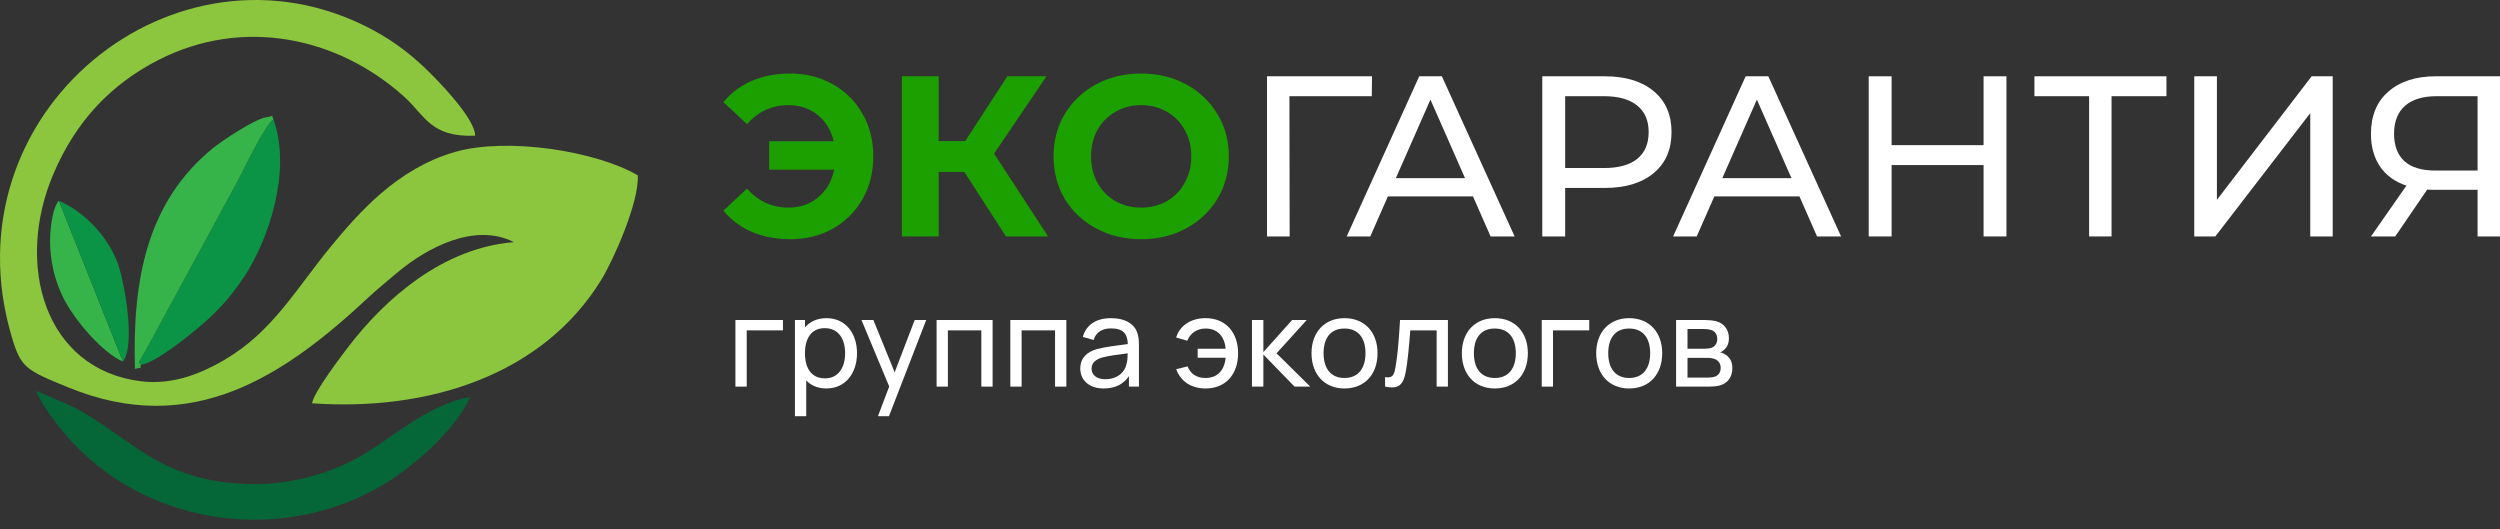 <?xml version="1.0" encoding="UTF-8"?> <svg xmlns="http://www.w3.org/2000/svg" width="170" height="36" viewBox="0 0 170 36" fill="none"><rect x="0" y="0" width="170" height="36" fill="#333333" stroke="none"/> <path d="M50.009 26.29H50.776V22.465H53.24V21.761H50.009V26.29Z" fill="white"></path> <path d="M56.201 21.635C55.564 21.635 55.073 21.87 54.737 22.264V21.761H54.056V28.303H54.823V25.871C55.159 26.215 55.615 26.416 56.193 26.416C57.493 26.416 58.277 25.376 58.277 24.017C58.277 22.658 57.493 21.635 56.201 21.635ZM56.098 25.728C55.159 25.728 54.737 25.015 54.737 24.017C54.737 23.019 55.167 22.314 56.081 22.314C57.028 22.314 57.468 23.061 57.468 24.017C57.468 24.982 57.02 25.728 56.098 25.728Z" fill="white"></path> <path d="M62.198 21.761L60.837 25.317L59.389 21.761H58.58L60.466 26.282L59.7 28.303H60.449L62.982 21.761H62.198Z" fill="white"></path> <path d="M63.689 26.29H64.456V22.465H66.73V26.29H67.497V21.761H63.689V26.29Z" fill="white"></path> <path d="M68.703 26.29H69.47V22.465H71.744V26.29H72.511V21.761H68.703V26.29Z" fill="white"></path> <path d="M77.293 22.516C77.026 21.929 76.397 21.635 75.552 21.635C74.501 21.635 73.855 22.113 73.631 22.91L74.364 23.12C74.527 22.566 74.984 22.331 75.544 22.331C76.354 22.331 76.672 22.675 76.69 23.396C76.001 23.489 75.191 23.581 74.605 23.732C73.898 23.933 73.459 24.352 73.459 25.065C73.459 25.795 74.002 26.416 75.044 26.416C75.82 26.416 76.397 26.131 76.767 25.577V26.29H77.448V23.489C77.448 23.128 77.422 22.801 77.293 22.516ZM75.156 25.787C74.493 25.787 74.226 25.434 74.226 25.057C74.226 24.638 74.562 24.428 74.95 24.311C75.397 24.185 76.026 24.118 76.681 24.025C76.681 24.235 76.672 24.529 76.604 24.747C76.492 25.309 75.983 25.787 75.156 25.787Z" fill="white"></path> <path d="M81.977 26.416C83.364 26.416 84.191 25.434 84.191 24.025C84.191 22.608 83.355 21.635 81.977 21.635C80.977 21.635 80.228 22.138 79.978 22.952L80.736 23.17C80.943 22.642 81.408 22.34 81.985 22.34C82.821 22.34 83.269 22.91 83.346 23.715H81.442V24.327H83.346C83.26 25.166 82.804 25.703 81.968 25.703C81.365 25.703 80.969 25.426 80.753 24.914L79.978 25.107C80.305 25.954 81.012 26.416 81.977 26.416Z" fill="white"></path> <path d="M85.134 26.29H85.909V24.109L88.029 26.29H89.097L86.805 24.025L88.856 21.761H87.865L85.909 23.942V21.761H85.134V26.29Z" fill="white"></path> <path d="M91.423 26.416C92.81 26.416 93.672 25.443 93.672 24.017C93.672 22.616 92.819 21.635 91.423 21.635C90.062 21.635 89.183 22.599 89.183 24.017C89.183 25.426 90.036 26.416 91.423 26.416ZM91.423 25.703C90.484 25.703 90.002 25.04 90.002 24.017C90.002 23.027 90.45 22.34 91.423 22.34C92.379 22.34 92.853 23.002 92.853 24.017C92.853 25.015 92.388 25.703 91.423 25.703Z" fill="white"></path> <path d="M94.185 26.29C95.124 26.483 95.417 26.156 95.581 25.334C95.71 24.696 95.822 23.505 95.899 22.465H97.691V26.29H98.458V21.761H95.202C95.124 23.103 95.038 24.185 94.891 24.982C94.805 25.485 94.702 25.736 94.185 25.644V26.29Z" fill="white"></path> <path d="M101.645 26.416C103.032 26.416 103.894 25.443 103.894 24.017C103.894 22.616 103.041 21.635 101.645 21.635C100.284 21.635 99.405 22.599 99.405 24.017C99.405 25.426 100.258 26.416 101.645 26.416ZM101.645 25.703C100.706 25.703 100.224 25.04 100.224 24.017C100.224 23.027 100.672 22.34 101.645 22.34C102.601 22.34 103.075 23.002 103.075 24.017C103.075 25.015 102.61 25.703 101.645 25.703Z" fill="white"></path> <path d="M104.838 26.29H105.605V22.465H108.068V21.761H104.838V26.29Z" fill="white"></path> <path d="M110.782 26.416C112.169 26.416 113.03 25.443 113.03 24.017C113.03 22.616 112.177 21.635 110.782 21.635C109.421 21.635 108.542 22.599 108.542 24.017C108.542 25.426 109.395 26.416 110.782 26.416ZM110.782 25.703C109.843 25.703 109.36 25.04 109.36 24.017C109.36 23.027 109.808 22.34 110.782 22.34C111.738 22.34 112.212 23.002 112.212 24.017C112.212 25.015 111.747 25.703 110.782 25.703Z" fill="white"></path> <path d="M113.974 26.29H116.18C116.43 26.29 116.714 26.273 116.938 26.215C117.472 26.064 117.8 25.652 117.8 25.04C117.8 24.554 117.593 24.252 117.274 24.076C117.171 24.017 117.059 23.975 116.964 23.958C117.067 23.925 117.171 23.858 117.265 23.765C117.455 23.589 117.567 23.338 117.567 22.994C117.567 22.39 117.205 21.979 116.705 21.845C116.481 21.786 116.189 21.761 115.956 21.761H113.974V26.29ZM114.75 23.715V22.373H115.835C115.896 22.373 116.171 22.373 116.361 22.44C116.637 22.524 116.774 22.767 116.774 23.052C116.774 23.312 116.645 23.556 116.387 23.648C116.257 23.698 116.059 23.715 115.904 23.715H114.75ZM114.75 25.678V24.336H116.068C116.171 24.336 116.326 24.336 116.447 24.369C116.774 24.428 117.007 24.654 117.007 25.015C117.007 25.284 116.878 25.544 116.576 25.619C116.447 25.661 116.257 25.678 116.137 25.678H114.75Z" fill="white"></path> <path d="M53.737 5.001C54.815 5.001 55.78 5.245 56.63 5.732C57.491 6.209 58.166 6.878 58.653 7.739C59.141 8.59 59.384 9.554 59.384 10.633C59.384 11.712 59.141 12.682 58.653 13.543C58.166 14.393 57.491 15.062 56.63 15.55C55.78 16.027 54.815 16.265 53.737 16.265C52.772 16.265 51.901 16.099 51.123 15.767C50.355 15.435 49.712 14.953 49.194 14.32L50.796 12.827C51.564 13.688 52.502 14.118 53.612 14.118C54.411 14.118 55.085 13.885 55.635 13.418C56.195 12.951 56.558 12.324 56.724 11.536H52.305V9.606H56.693C56.516 8.859 56.153 8.263 55.604 7.817C55.054 7.371 54.39 7.148 53.612 7.148C52.502 7.148 51.564 7.578 50.796 8.439L49.194 6.946C49.712 6.313 50.355 5.831 51.123 5.499C51.901 5.167 52.772 5.001 53.737 5.001Z" fill="#1CA000"></path> <path d="M65.575 11.691H63.832V16.079H61.327V5.188H63.832V9.591H65.637L68.499 5.188H71.16L67.597 10.446L71.269 16.079H68.406L65.575 11.691Z" fill="#1CA000"></path> <path d="M77.601 16.265C76.47 16.265 75.448 16.021 74.536 15.534C73.633 15.046 72.923 14.377 72.404 13.527C71.896 12.666 71.642 11.701 71.642 10.633C71.642 9.565 71.896 8.605 72.404 7.755C72.923 6.894 73.633 6.22 74.536 5.732C75.448 5.245 76.47 5.001 77.601 5.001C78.731 5.001 79.748 5.245 80.65 5.732C81.552 6.22 82.263 6.894 82.782 7.755C83.3 8.605 83.559 9.565 83.559 10.633C83.559 11.701 83.3 12.666 82.782 13.527C82.263 14.377 81.552 15.046 80.65 15.534C79.748 16.021 78.731 16.265 77.601 16.265ZM77.601 14.118C78.244 14.118 78.825 13.973 79.343 13.683C79.862 13.382 80.266 12.967 80.557 12.438C80.858 11.909 81.008 11.307 81.008 10.633C81.008 9.959 80.858 9.357 80.557 8.828C80.266 8.299 79.862 7.89 79.343 7.599C78.825 7.298 78.244 7.148 77.601 7.148C76.957 7.148 76.377 7.298 75.858 7.599C75.34 7.89 74.93 8.299 74.629 8.828C74.338 9.357 74.193 9.959 74.193 10.633C74.193 11.307 74.338 11.909 74.629 12.438C74.93 12.967 75.34 13.382 75.858 13.683C76.377 13.973 76.957 14.118 77.601 14.118Z" fill="#1CA000"></path> <path d="M93.282 6.541H87.681L87.696 16.078H86.156V5.188H93.297L93.282 6.541Z" fill="white"></path> <path d="M100.163 13.356H94.376L93.178 16.078H91.575L96.507 5.188H98.047L102.995 16.078H101.361L100.163 13.356ZM99.619 12.111L97.27 6.774L94.92 12.111H99.619Z" fill="white"></path> <path d="M109.122 5.188C110.533 5.188 111.643 5.525 112.452 6.199C113.261 6.873 113.665 7.801 113.665 8.984C113.665 10.166 113.261 11.095 112.452 11.769C111.643 12.443 110.533 12.78 109.122 12.78H106.431V16.078H104.875V5.188H109.122ZM109.076 11.426C110.061 11.426 110.813 11.219 111.331 10.804C111.85 10.379 112.109 9.772 112.109 8.984C112.109 8.195 111.85 7.594 111.331 7.179C110.813 6.754 110.061 6.541 109.076 6.541H106.431V11.426H109.076Z" fill="white"></path> <path d="M122.362 13.356H116.574L115.376 16.078H113.773L118.705 5.188H120.246L125.193 16.078H123.56L122.362 13.356ZM121.817 12.111L119.468 6.774L117.118 12.111H121.817Z" fill="white"></path> <path d="M136.439 5.188V16.078H134.883V11.224H128.629V16.078H127.073V5.188H128.629V9.871H134.883V5.188H136.439Z" fill="white"></path> <path d="M147.319 6.541H143.585V16.078H142.06V6.541H138.342V5.188H147.319V6.541Z" fill="white"></path> <path d="M149.21 5.188H150.75V13.589L157.192 5.188H158.623V16.078H157.098V7.692L150.642 16.078H149.21V5.188Z" fill="white"></path> <path d="M170 5.188V16.078H168.475V12.905H165.472C165.286 12.905 165.146 12.899 165.052 12.889L162.874 16.078H161.225L163.637 12.624C162.859 12.365 162.262 11.935 161.847 11.333C161.432 10.721 161.225 9.979 161.225 9.108C161.225 7.874 161.619 6.914 162.407 6.23C163.206 5.535 164.28 5.188 165.628 5.188H170ZM162.796 9.093C162.796 9.902 163.03 10.524 163.497 10.96C163.974 11.385 164.674 11.598 165.597 11.598H168.475V6.541H165.69C164.757 6.541 164.041 6.759 163.543 7.195C163.045 7.63 162.796 8.263 162.796 9.093Z" fill="white"></path> <path fill-rule="evenodd" clip-rule="evenodd" d="M34.949 16.467C30.176 16.84 26.232 20.24 23.64 23.645C23.181 24.248 21.314 26.703 21.22 27.425C29.102 27.979 36.888 25.538 40.889 19.025C41.701 17.702 43.475 13.749 43.368 11.923C40.543 10.266 34.498 9.32 30.965 10.325C27.032 11.443 24.393 14.466 22.509 16.752C20.14 19.626 18.565 22.524 15.298 24.451C13.736 25.372 11.779 26.198 9.586 25.927C3.017 25.113 1.004 17.98 3.632 11.827C5.174 8.216 7.55 5.728 10.779 4.076C16.479 1.16 22.936 2.48 27.491 6.583C28.872 7.826 29.273 9.357 32.317 9.227C32.266 8.1 30.214 5.945 29.398 5.116C28.27 3.97 26.989 2.899 25.252 1.983C11.961 -5.029 -3.763 7.644 0.808 22.934C1.423 24.989 1.72 25.153 4.673 26.356C13.062 29.772 19.287 25.604 25.076 20.204C25.644 19.675 26.399 19.053 26.991 18.556C29.055 16.822 32.298 15.112 34.949 16.467Z" fill="#8CC53E"></path> <path fill-rule="evenodd" clip-rule="evenodd" d="M2.452 26.576C2.896 27.691 4.232 29.333 4.907 30.059C10.296 35.854 19.352 36.988 26.125 32.922C28.154 31.704 31.049 29.16 31.961 26.995C29.23 27.514 26.993 29.473 25.07 30.689C22.885 32.071 19.96 33.013 16.835 32.911C11.283 32.732 9.289 30.241 5.923 28.195C4.92 27.586 3.521 27.036 2.452 26.576Z" fill="#056738"></path> <path fill-rule="evenodd" clip-rule="evenodd" d="M9.596 24.794C10.561 24.69 12.817 22.845 13.499 22.272C14.74 21.229 15.613 20.307 16.636 18.764C18.198 16.407 19.872 11.676 18.594 8.12C18.093 8.371 16.641 11.381 16.197 12.242L9.897 23.846C9.286 24.877 9.446 24.573 9.596 24.794Z" fill="#0B9446"></path> <path fill-rule="evenodd" clip-rule="evenodd" d="M9.596 24.794C9.446 24.573 9.286 24.878 9.897 23.847L16.197 12.242C16.641 11.381 18.093 8.371 18.594 8.121C18.377 7.701 18.796 7.876 18.115 7.973C17.329 8.085 15.115 9.553 14.435 10.111C10.023 13.739 9 18.962 9.174 25.081C9.933 24.926 9.383 25.054 9.596 24.794Z" fill="#37B449"></path> <path fill-rule="evenodd" clip-rule="evenodd" d="M8.36 24.586L4.002 13.652C3.924 13.749 3.917 13.724 3.804 13.967C3.747 14.09 3.706 14.199 3.666 14.33C3.603 14.538 3.54 14.874 3.501 15.132C3.23 16.909 3.557 18.782 4.336 20.311C5.091 21.793 6.978 23.999 8.36 24.586Z" fill="#37B449"></path> <path fill-rule="evenodd" clip-rule="evenodd" d="M8.36 24.586C9.235 23.494 8.469 19.043 7.951 17.754C7.233 15.969 5.711 14.403 4.001 13.652L8.36 24.586Z" fill="#0B9446"></path> </svg> 